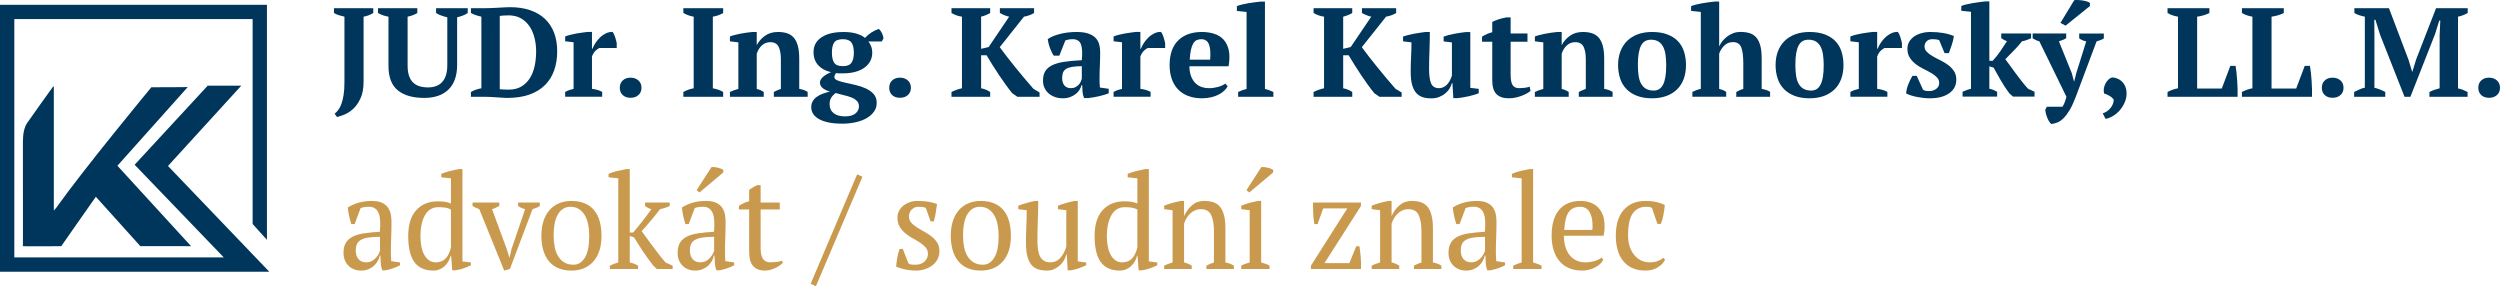 <svg width="524" height="60" viewBox="0 0 524 60" fill="none" xmlns="http://www.w3.org/2000/svg">
<path d="M81.924 52.73C81.924 53.134 81.924 53.496 81.951 53.788C81.964 54.081 81.991 54.401 82.004 54.735L83.85 55.014V55.599C83.409 55.836 82.914 56.059 82.365 56.24C81.817 56.421 81.295 56.56 80.8 56.657H80.132C79.958 56.226 79.851 55.766 79.811 55.251C79.771 54.735 79.744 54.178 79.731 53.566H79.597C79.53 53.941 79.383 54.318 79.182 54.694C78.981 55.07 78.714 55.418 78.38 55.71C78.045 56.003 77.657 56.254 77.216 56.434C76.775 56.616 76.266 56.713 75.691 56.713C74.608 56.713 73.712 56.365 73.03 55.682C72.348 55 72 54.095 72 52.98C72 52.131 72.16 51.421 72.495 50.877C72.829 50.334 73.311 49.903 73.953 49.582C74.595 49.262 75.384 49.039 76.333 48.9C77.283 48.76 78.38 48.649 79.624 48.579C79.69 47.785 79.717 47.061 79.69 46.421C79.664 45.78 79.57 45.237 79.396 44.777C79.222 44.318 78.981 43.969 78.647 43.719C78.313 43.468 77.885 43.343 77.35 43.343C77.096 43.343 76.815 43.343 76.507 43.384C76.2 43.412 75.892 43.496 75.584 43.621L74.327 46.964H73.632C73.458 46.407 73.297 45.836 73.164 45.237C73.03 44.638 72.95 44.053 72.909 43.482C73.592 43.05 74.341 42.716 75.17 42.479C75.999 42.242 76.922 42.117 77.938 42.117C78.848 42.117 79.57 42.256 80.118 42.521C80.667 42.785 81.081 43.134 81.362 43.566C81.643 43.997 81.83 44.471 81.924 44.986C82.017 45.501 82.058 46.031 82.058 46.546C82.058 47.66 82.031 48.733 81.991 49.763C81.951 50.794 81.924 51.783 81.924 52.73ZM76.761 54.986C77.203 54.986 77.604 54.889 77.938 54.708C78.273 54.526 78.567 54.304 78.794 54.039C79.022 53.774 79.209 53.51 79.356 53.245C79.503 52.98 79.597 52.744 79.65 52.563V49.638C78.62 49.638 77.764 49.694 77.109 49.805C76.454 49.916 75.932 50.097 75.558 50.334C75.183 50.571 74.929 50.877 74.782 51.24C74.635 51.602 74.568 52.02 74.568 52.479C74.568 53.273 74.769 53.9 75.156 54.331C75.544 54.763 76.079 54.986 76.761 54.986Z" fill="#C99A4E"/>
<path d="M94.442 53.621C94.349 54.025 94.202 54.415 93.988 54.791C93.774 55.167 93.506 55.487 93.199 55.78C92.891 56.072 92.53 56.295 92.129 56.462C91.727 56.63 91.299 56.713 90.831 56.713C89.066 56.713 87.742 56.128 86.873 54.958C86.003 53.788 85.562 51.964 85.562 49.499C85.562 47.033 86.124 45.306 87.234 44.067C88.344 42.827 89.855 42.201 91.741 42.201C92.396 42.201 92.918 42.228 93.292 42.298C93.667 42.368 94.081 42.479 94.523 42.646V37.382L92.49 37.159V36.434C93.011 36.212 93.613 36.017 94.295 35.85C94.977 35.682 95.633 35.543 96.261 35.432H96.93V54.791L98.696 55.014V55.599C98.174 55.864 97.639 56.086 97.091 56.267C96.542 56.449 95.994 56.588 95.459 56.657H94.79L94.549 53.621H94.442ZM91.366 54.986C92.236 54.986 92.931 54.694 93.453 54.123C93.974 53.551 94.322 52.772 94.523 51.783V43.928C94.215 43.746 93.867 43.607 93.453 43.538C93.038 43.468 92.516 43.426 91.875 43.426C90.657 43.426 89.735 43.983 89.093 45.084C88.451 46.184 88.13 47.66 88.13 49.499C88.13 50.265 88.197 50.975 88.317 51.63C88.437 52.284 88.638 52.869 88.905 53.37C89.173 53.872 89.507 54.262 89.909 54.554C90.31 54.847 90.791 54.986 91.366 54.986Z" fill="#C99A4E"/>
<path d="M105.677 56.713L100.461 43.844C99.939 43.663 99.471 43.44 99.043 43.175V42.451H104.661V43.148C104.433 43.273 104.193 43.398 103.952 43.524C103.711 43.649 103.444 43.746 103.136 43.844L106.225 52.228L106.76 53.955H106.814L107.215 52.201L110.064 43.844C109.783 43.774 109.516 43.677 109.275 43.566C109.034 43.454 108.807 43.329 108.593 43.175V42.451H113.14V43.175C112.966 43.301 112.739 43.426 112.485 43.538C112.231 43.649 111.936 43.746 111.615 43.844L106.881 56.379L105.677 56.713Z" fill="#C99A4E"/>
<path d="M113.474 49.415C113.474 48.245 113.622 47.215 113.916 46.309C114.21 45.404 114.638 44.652 115.186 44.025C115.735 43.398 116.403 42.925 117.179 42.605C117.955 42.284 118.811 42.117 119.76 42.117C120.871 42.117 121.82 42.298 122.623 42.646C123.425 42.994 124.08 43.496 124.589 44.136C125.097 44.777 125.471 45.543 125.712 46.434C125.953 47.326 126.073 48.315 126.073 49.415C126.073 51.755 125.498 53.551 124.361 54.819C123.224 56.086 121.686 56.713 119.76 56.713C118.69 56.713 117.768 56.546 116.979 56.198C116.189 55.85 115.547 55.362 115.026 54.721C114.504 54.081 114.116 53.315 113.862 52.41C113.608 51.504 113.474 50.515 113.474 49.415ZM116.042 49.415C116.042 50.251 116.123 51.045 116.27 51.783C116.417 52.521 116.658 53.175 116.992 53.719C117.326 54.262 117.754 54.694 118.289 55.014C118.824 55.334 119.466 55.487 120.215 55.487C121.178 55.487 121.967 55 122.582 54.011C123.198 53.022 123.505 51.49 123.505 49.415C123.505 48.566 123.425 47.772 123.278 47.033C123.131 46.295 122.89 45.655 122.569 45.111C122.248 44.568 121.834 44.136 121.339 43.816C120.844 43.496 120.242 43.343 119.546 43.343C118.49 43.343 117.647 43.83 117.005 44.819C116.363 45.808 116.042 47.34 116.042 49.415Z" fill="#C99A4E"/>
<path d="M135.208 42.451H140.371V43.175C140.036 43.329 139.702 43.454 139.368 43.566C139.033 43.677 138.699 43.774 138.338 43.844C138.07 44.22 137.763 44.61 137.415 45.042C137.067 45.474 136.719 45.891 136.358 46.323C135.997 46.755 135.663 47.145 135.328 47.521C134.994 47.897 134.713 48.203 134.486 48.44C134.753 48.816 135.074 49.262 135.462 49.791C135.85 50.32 136.265 50.877 136.706 51.476C137.147 52.075 137.615 52.674 138.084 53.287C138.552 53.9 139.02 54.471 139.488 55.014L140.986 55.682V56.379H137.669L136.947 55.71C135.997 54.485 135.221 53.398 134.593 52.437C133.964 51.476 133.402 50.585 132.881 49.749L131.998 49.471V55.014C132.587 55.125 133.162 55.348 133.737 55.682V56.379H127.825V55.682C128.414 55.39 129.002 55.167 129.591 55.014V37.382L127.558 37.159V36.434C128.053 36.198 128.655 36.003 129.35 35.85C130.045 35.696 130.701 35.557 131.329 35.432H131.998V48.746H132.694C132.974 48.412 133.295 48.036 133.63 47.632C133.964 47.228 134.312 46.797 134.646 46.365C134.981 45.933 135.315 45.501 135.636 45.07C135.957 44.638 136.251 44.234 136.519 43.844C136.077 43.719 135.636 43.496 135.208 43.175V42.451Z" fill="#C99A4E"/>
<path d="M151.953 52.73C151.953 53.134 151.953 53.496 151.98 53.788C151.993 54.081 152.02 54.401 152.033 54.735L153.879 55.014V55.599C153.438 55.836 152.943 56.059 152.394 56.24C151.846 56.421 151.324 56.56 150.829 56.657H150.161C149.987 56.226 149.88 55.766 149.84 55.251C149.8 54.735 149.773 54.178 149.76 53.566H149.626C149.559 53.941 149.412 54.318 149.211 54.694C149.011 55.07 148.743 55.418 148.409 55.71C148.074 56.003 147.686 56.254 147.245 56.434C146.804 56.616 146.296 56.713 145.72 56.713C144.637 56.713 143.741 56.365 143.059 55.682C142.377 55 142.029 54.095 142.029 52.98C142.029 52.131 142.19 51.421 142.524 50.877C142.858 50.334 143.34 49.903 143.982 49.582C144.624 49.262 145.413 49.039 146.362 48.9C147.312 48.76 148.409 48.649 149.653 48.579C149.719 47.785 149.746 47.061 149.719 46.421C149.693 45.78 149.599 45.237 149.425 44.777C149.251 44.318 149.011 43.969 148.676 43.719C148.342 43.468 147.914 43.343 147.379 43.343C147.125 43.343 146.844 43.343 146.536 43.384C146.229 43.412 145.921 43.496 145.613 43.621L144.356 46.964H143.661C143.487 46.407 143.326 45.836 143.193 45.237C143.059 44.638 142.979 44.053 142.939 43.482C143.621 43.05 144.37 42.716 145.199 42.479C146.028 42.242 146.951 42.117 147.967 42.117C148.877 42.117 149.599 42.256 150.147 42.521C150.696 42.785 151.11 43.134 151.391 43.566C151.672 43.997 151.859 44.471 151.953 44.986C152.047 45.501 152.087 46.031 152.087 46.546C152.087 47.66 152.06 48.733 152.02 49.763C151.98 50.794 151.953 51.783 151.953 52.73ZM146.79 54.986C147.232 54.986 147.633 54.889 147.967 54.708C148.302 54.526 148.596 54.304 148.823 54.039C149.051 53.774 149.238 53.51 149.385 53.245C149.532 52.98 149.626 52.744 149.679 52.563V49.638C148.649 49.638 147.793 49.694 147.138 49.805C146.483 49.916 145.961 50.097 145.587 50.334C145.212 50.571 144.958 50.877 144.811 51.24C144.664 51.602 144.597 52.02 144.597 52.479C144.597 53.273 144.798 53.9 145.185 54.331C145.573 54.763 146.108 54.986 146.79 54.986ZM149.144 35.014C149.291 35 149.479 35 149.706 35.014C149.933 35.042 150.174 35.084 150.428 35.139C150.682 35.195 150.91 35.265 151.124 35.348C151.338 35.432 151.498 35.515 151.605 35.613V36.142L146.603 40.348L146.015 39.847L149.144 35V35.014Z" fill="#C99A4E"/>
<path d="M154.882 43.148C155.564 42.688 156.273 42.354 157.022 42.173V39.805C157.249 39.624 157.53 39.443 157.838 39.262C158.145 39.081 158.453 38.928 158.761 38.802H159.429V42.451H163.442V43.9H159.429V51.936C159.429 53.05 159.603 53.83 159.938 54.29C160.272 54.749 160.78 54.986 161.462 54.986C161.783 54.986 162.184 54.958 162.666 54.916C163.147 54.875 163.562 54.777 163.896 54.652L164.084 55.07C163.937 55.237 163.736 55.418 163.482 55.599C163.228 55.78 162.933 55.961 162.599 56.128C162.265 56.295 161.904 56.434 161.516 56.546C161.128 56.657 160.727 56.713 160.312 56.713C159.242 56.713 158.426 56.393 157.865 55.766C157.303 55.139 157.022 54.123 157.022 52.716V43.9H154.882V43.148Z" fill="#C99A4E"/>
<path d="M179.652 36.546L180.775 37.047L171.012 60L169.915 59.471L179.652 36.546Z" fill="#C99A4E"/>
<path d="M194.497 53.203C194.497 52.688 194.337 52.242 194.029 51.88C193.722 51.518 193.32 51.184 192.839 50.864C192.357 50.543 191.849 50.237 191.301 49.944C190.752 49.652 190.244 49.304 189.763 48.9C189.281 48.496 188.88 48.036 188.572 47.521C188.265 47.006 188.104 46.365 188.104 45.599C188.104 45.097 188.211 44.638 188.439 44.206C188.666 43.774 188.96 43.412 189.335 43.106C189.709 42.799 190.151 42.563 190.645 42.382C191.14 42.201 191.675 42.117 192.25 42.117C193.213 42.117 194.002 42.173 194.618 42.284C195.233 42.395 195.821 42.549 196.397 42.758C196.33 43.356 196.236 43.955 196.142 44.554C196.049 45.153 195.902 45.78 195.728 46.407H195.059L194.043 43.566C193.829 43.468 193.588 43.412 193.32 43.384C193.053 43.356 192.772 43.343 192.491 43.343C192.17 43.343 191.889 43.398 191.649 43.524C191.408 43.649 191.207 43.802 191.033 43.983C190.859 44.164 190.739 44.387 190.645 44.624C190.552 44.861 190.512 45.111 190.512 45.348C190.512 45.85 190.672 46.281 190.98 46.644C191.287 47.006 191.689 47.34 192.17 47.646C192.652 47.953 193.16 48.259 193.708 48.551C194.257 48.844 194.765 49.178 195.246 49.554C195.728 49.93 196.129 50.362 196.437 50.85C196.744 51.337 196.905 51.936 196.905 52.618C196.905 53.245 196.771 53.816 196.517 54.318C196.263 54.819 195.902 55.251 195.447 55.599C194.992 55.947 194.471 56.226 193.869 56.421C193.267 56.616 192.638 56.713 191.956 56.713C191.194 56.713 190.485 56.644 189.843 56.504C189.201 56.365 188.532 56.17 187.837 55.905C187.877 55.237 187.957 54.596 188.078 53.969C188.198 53.343 188.358 52.744 188.559 52.173H189.228L190.405 55.209C190.605 55.362 190.833 55.446 191.114 55.46C191.394 55.474 191.649 55.487 191.876 55.487C192.665 55.487 193.294 55.265 193.775 54.819C194.257 54.373 194.497 53.83 194.497 53.203Z" fill="#C99A4E"/>
<path d="M199.285 49.415C199.285 48.245 199.433 47.215 199.727 46.309C200.021 45.404 200.449 44.652 200.997 44.025C201.546 43.398 202.214 42.925 202.99 42.605C203.766 42.284 204.622 42.117 205.571 42.117C206.682 42.117 207.631 42.298 208.434 42.646C209.236 42.994 209.891 43.496 210.4 44.136C210.908 44.777 211.282 45.543 211.523 46.434C211.764 47.326 211.884 48.315 211.884 49.415C211.884 51.755 211.309 53.551 210.172 54.819C209.035 56.086 207.497 56.713 205.571 56.713C204.502 56.713 203.579 56.546 202.79 56.198C202 55.85 201.358 55.362 200.837 54.721C200.315 54.081 199.927 53.315 199.673 52.41C199.419 51.504 199.285 50.515 199.285 49.415ZM201.853 49.415C201.853 50.251 201.934 51.045 202.081 51.783C202.228 52.521 202.469 53.175 202.803 53.719C203.137 54.262 203.565 54.694 204.1 55.014C204.635 55.334 205.277 55.487 206.026 55.487C206.989 55.487 207.778 55 208.393 54.011C209.009 53.022 209.316 51.49 209.316 49.415C209.316 48.566 209.236 47.772 209.089 47.033C208.942 46.295 208.701 45.655 208.38 45.111C208.059 44.568 207.645 44.136 207.15 43.816C206.655 43.496 206.053 43.343 205.357 43.343C204.301 43.343 203.458 43.83 202.816 44.819C202.174 45.808 201.853 47.34 201.853 49.415Z" fill="#C99A4E"/>
<path d="M215.041 50.864C215.041 49.694 215.067 48.551 215.121 47.423C215.174 46.295 215.201 45.181 215.201 44.067L213.436 43.844V43.12C214.011 42.897 214.586 42.702 215.188 42.535C215.79 42.368 216.365 42.228 216.94 42.117H217.609C217.609 43.51 217.582 44.889 217.528 46.267C217.475 47.646 217.448 49.011 217.448 50.362C217.448 51.086 217.488 51.741 217.568 52.312C217.649 52.883 217.796 53.37 217.996 53.76C218.197 54.15 218.478 54.457 218.839 54.666C219.2 54.875 219.655 54.986 220.203 54.986C221.006 54.986 221.674 54.68 222.223 54.081C222.771 53.482 223.186 52.688 223.493 51.727V44.067L221.755 43.844V43.12C222.303 42.897 222.878 42.702 223.48 42.535C224.082 42.368 224.657 42.228 225.232 42.117H225.901V54.791L227.666 55.014V55.599C227.145 55.836 226.623 56.059 226.101 56.24C225.58 56.421 225.031 56.56 224.456 56.657H223.788L223.6 53.343H223.493C223.4 53.733 223.253 54.123 223.025 54.526C222.798 54.93 222.517 55.292 222.156 55.613C221.795 55.933 221.394 56.198 220.939 56.407C220.484 56.616 219.989 56.713 219.454 56.713C218.745 56.713 218.117 56.63 217.568 56.449C217.02 56.267 216.565 55.961 216.191 55.515C215.816 55.07 215.536 54.471 215.335 53.719C215.134 52.967 215.041 52.02 215.041 50.864Z" fill="#C99A4E"/>
<path d="M238.312 53.621C238.219 54.025 238.072 54.415 237.858 54.791C237.644 55.167 237.376 55.487 237.069 55.78C236.761 56.072 236.4 56.295 235.999 56.462C235.597 56.63 235.169 56.713 234.701 56.713C232.936 56.713 231.612 56.128 230.742 54.958C229.873 53.788 229.432 51.964 229.432 49.499C229.432 47.033 229.993 45.306 231.103 44.067C232.214 42.827 233.725 42.201 235.611 42.201C236.266 42.201 236.788 42.228 237.162 42.298C237.537 42.368 237.951 42.479 238.393 42.646V37.382L236.36 37.159V36.434C236.881 36.212 237.483 36.017 238.165 35.85C238.847 35.682 239.503 35.543 240.131 35.432H240.8V54.791L242.565 55.014V55.599C242.044 55.864 241.509 56.086 240.96 56.267C240.412 56.449 239.864 56.588 239.329 56.657H238.66L238.419 53.621H238.312ZM235.236 54.986C236.106 54.986 236.801 54.694 237.323 54.123C237.844 53.551 238.192 52.772 238.393 51.783V43.928C238.085 43.746 237.737 43.607 237.323 43.538C236.908 43.468 236.386 43.426 235.744 43.426C234.527 43.426 233.604 43.983 232.963 45.084C232.321 46.184 232 47.66 232 49.499C232 50.265 232.066 50.975 232.187 51.63C232.307 52.284 232.508 52.869 232.775 53.37C233.043 53.872 233.377 54.262 233.778 54.554C234.18 54.847 234.661 54.986 235.236 54.986Z" fill="#C99A4E"/>
<path d="M258.615 56.379H252.864V55.682C253.345 55.418 253.867 55.195 254.442 55.014V48.412C254.442 47.006 254.241 45.891 253.854 45.07C253.466 44.248 252.743 43.844 251.714 43.844C251.272 43.844 250.858 43.928 250.47 44.095C250.082 44.262 249.748 44.485 249.453 44.777C249.159 45.07 248.905 45.39 248.691 45.752C248.477 46.114 248.303 46.49 248.183 46.88V55.014C248.731 55.125 249.266 55.348 249.788 55.682V56.379H244.01V55.682C244.451 55.446 245.04 55.223 245.775 55.014V44.067L244.01 43.844V43.12C244.478 42.911 245.013 42.73 245.615 42.563C246.217 42.395 246.859 42.242 247.514 42.117H248.183V45.237H248.209C248.584 44.387 249.119 43.649 249.828 43.036C250.537 42.423 251.379 42.117 252.382 42.117C253.091 42.117 253.733 42.201 254.295 42.382C254.857 42.563 255.325 42.869 255.699 43.315C256.074 43.76 256.355 44.359 256.555 45.111C256.756 45.864 256.849 46.811 256.849 47.967V55.014C257.558 55.139 258.147 55.362 258.615 55.682V56.379Z" fill="#C99A4E"/>
<path d="M266.105 56.379H260.166V55.682C260.434 55.529 260.715 55.404 260.996 55.306C261.276 55.209 261.597 55.111 261.932 55.014V44.067L260.166 43.844V43.12C260.688 42.897 261.25 42.702 261.852 42.535C262.453 42.368 263.069 42.228 263.67 42.117H264.339V55.014C264.7 55.111 265.021 55.209 265.302 55.306C265.583 55.404 265.85 55.529 266.105 55.682V56.379ZM264.393 35.014C264.54 35 264.727 35 264.954 35.014C265.182 35.042 265.423 35.084 265.677 35.139C265.931 35.195 266.158 35.265 266.372 35.348C266.586 35.432 266.747 35.515 266.854 35.613V36.142L261.852 40.348L261.263 39.847L264.393 35V35.014Z" fill="#C99A4E"/>
<path d="M284.936 51.616C285.056 52.395 285.15 53.175 285.217 53.969C285.284 54.763 285.297 55.557 285.257 56.379H274.771V55.682L282.395 43.677H277.339L276.162 46.964H275.494C275.346 46.17 275.266 45.376 275.239 44.61C275.213 43.844 275.199 43.12 275.199 42.451H285.257V43.175L277.607 55.153H282.823L284.267 51.616H284.936Z" fill="#C99A4E"/>
<path d="M302.109 56.379H296.358V55.682C296.839 55.418 297.361 55.195 297.936 55.014V48.412C297.936 47.006 297.735 45.891 297.348 45.07C296.96 44.248 296.237 43.844 295.208 43.844C294.766 43.844 294.352 43.928 293.964 44.095C293.576 44.262 293.242 44.485 292.947 44.777C292.653 45.07 292.399 45.39 292.185 45.752C291.971 46.114 291.797 46.49 291.677 46.88V55.014C292.225 55.125 292.76 55.348 293.282 55.682V56.379H287.504V55.682C287.945 55.446 288.534 55.223 289.269 55.014V44.067L287.504 43.844V43.12C287.972 42.911 288.507 42.73 289.109 42.563C289.711 42.395 290.353 42.242 291.008 42.117H291.677V45.237H291.703C292.078 44.387 292.613 43.649 293.322 43.036C294.031 42.423 294.873 42.117 295.876 42.117C296.585 42.117 297.227 42.201 297.789 42.382C298.351 42.563 298.819 42.869 299.193 43.315C299.568 43.76 299.849 44.359 300.049 45.111C300.25 45.864 300.343 46.811 300.343 47.967V55.014C301.052 55.139 301.641 55.362 302.109 55.682V56.379Z" fill="#C99A4E"/>
<path d="M313.531 52.73C313.531 53.134 313.531 53.496 313.557 53.788C313.571 54.081 313.598 54.401 313.611 54.735L315.457 55.014V55.599C315.015 55.836 314.52 56.059 313.972 56.24C313.424 56.421 312.902 56.56 312.407 56.657H311.739C311.565 56.226 311.458 55.766 311.418 55.251C311.377 54.735 311.351 54.178 311.337 53.566H311.204C311.137 53.941 310.99 54.318 310.789 54.694C310.588 55.07 310.321 55.418 309.986 55.71C309.652 56.003 309.264 56.254 308.823 56.434C308.382 56.616 307.873 56.713 307.298 56.713C306.215 56.713 305.319 56.365 304.637 55.682C303.955 55 303.607 54.095 303.607 52.98C303.607 52.131 303.767 51.421 304.102 50.877C304.436 50.334 304.918 49.903 305.559 49.582C306.201 49.262 306.991 49.039 307.94 48.9C308.89 48.76 309.986 48.649 311.23 48.579C311.297 47.785 311.324 47.061 311.297 46.421C311.27 45.78 311.177 45.237 311.003 44.777C310.829 44.318 310.588 43.969 310.254 43.719C309.92 43.468 309.492 43.343 308.957 43.343C308.703 43.343 308.422 43.343 308.114 43.384C307.806 43.412 307.499 43.496 307.191 43.621L305.934 46.964H305.239C305.065 46.407 304.904 45.836 304.77 45.237C304.637 44.638 304.556 44.053 304.516 43.482C305.198 43.05 305.947 42.716 306.777 42.479C307.606 42.242 308.529 42.117 309.545 42.117C310.455 42.117 311.177 42.256 311.725 42.521C312.273 42.785 312.688 43.134 312.969 43.566C313.25 43.997 313.437 44.471 313.531 44.986C313.624 45.501 313.664 46.031 313.664 46.546C313.664 47.66 313.638 48.733 313.598 49.763C313.557 50.794 313.531 51.783 313.531 52.73ZM308.368 54.986C308.81 54.986 309.211 54.889 309.545 54.708C309.879 54.526 310.174 54.304 310.401 54.039C310.628 53.774 310.816 53.51 310.963 53.245C311.11 52.98 311.204 52.744 311.257 52.563V49.638C310.227 49.638 309.371 49.694 308.716 49.805C308.061 49.916 307.539 50.097 307.164 50.334C306.79 50.571 306.536 50.877 306.389 51.24C306.242 51.602 306.175 52.02 306.175 52.479C306.175 53.273 306.375 53.9 306.763 54.331C307.151 54.763 307.686 54.986 308.368 54.986Z" fill="#C99A4E"/>
<path d="M323.107 56.379H317.169V55.682C317.757 55.39 318.346 55.167 318.934 55.014V37.382L316.901 37.159V36.434C317.369 36.212 317.944 36.017 318.64 35.85C319.335 35.682 320.017 35.543 320.673 35.432H321.341V55.014C321.93 55.167 322.518 55.39 323.107 55.682V56.379Z" fill="#C99A4E"/>
<path d="M336.053 54.429C335.906 54.749 335.692 55.042 335.385 55.32C335.077 55.599 334.729 55.836 334.341 56.045C333.954 56.254 333.526 56.407 333.058 56.532C332.589 56.657 332.121 56.713 331.64 56.713C330.583 56.713 329.66 56.546 328.858 56.198C328.055 55.85 327.387 55.362 326.852 54.721C326.317 54.081 325.916 53.315 325.635 52.423C325.354 51.532 325.22 50.529 325.22 49.415C325.22 47.033 325.742 45.223 326.798 43.983C327.855 42.744 329.339 42.117 331.265 42.117C331.894 42.117 332.509 42.201 333.111 42.382C333.713 42.563 334.261 42.855 334.729 43.259C335.197 43.663 335.585 44.206 335.88 44.889C336.174 45.571 336.321 46.407 336.321 47.41C336.321 47.73 336.321 48.05 336.281 48.37C336.254 48.691 336.201 49.039 336.134 49.415H327.788C327.788 50.195 327.882 50.919 328.069 51.602C328.256 52.284 328.537 52.869 328.911 53.37C329.286 53.872 329.754 54.262 330.329 54.554C330.904 54.847 331.573 54.986 332.335 54.986C332.964 54.986 333.593 54.889 334.234 54.708C334.876 54.526 335.358 54.276 335.679 53.983L336.053 54.429ZM331.158 43.343C330.142 43.343 329.366 43.705 328.831 44.415C328.296 45.125 327.975 46.393 327.868 48.189H333.753C333.766 48.022 333.78 47.855 333.793 47.702C333.793 47.549 333.793 47.395 333.793 47.242C333.793 46.059 333.579 45.111 333.151 44.401C332.723 43.691 332.054 43.343 331.145 43.343H331.158Z" fill="#C99A4E"/>
<path d="M349 54.429C348.679 55.084 348.157 55.627 347.435 56.059C346.713 56.49 345.87 56.713 344.907 56.713C343.851 56.713 342.941 56.546 342.166 56.198C341.39 55.85 340.748 55.362 340.226 54.721C339.705 54.081 339.317 53.315 339.063 52.41C338.809 51.504 338.675 50.515 338.675 49.415C338.675 47.061 339.223 45.251 340.333 43.997C341.443 42.744 342.941 42.117 344.854 42.117C345.723 42.117 346.512 42.201 347.194 42.354C347.877 42.507 348.465 42.716 348.946 42.98C348.893 43.593 348.799 44.276 348.652 45.042C348.505 45.808 348.331 46.434 348.117 46.936H347.395L346.272 43.621C346.151 43.524 346.004 43.454 345.844 43.412C345.683 43.37 345.416 43.343 345.041 43.343C343.824 43.343 342.888 43.802 342.232 44.721C341.577 45.641 341.243 47.201 341.243 49.387C341.243 50.097 341.336 50.78 341.524 51.449C341.711 52.117 341.992 52.716 342.38 53.245C342.767 53.774 343.249 54.192 343.824 54.513C344.399 54.833 345.081 54.986 345.844 54.986C346.472 54.986 347.007 54.889 347.475 54.708C347.943 54.526 348.331 54.304 348.652 54.039L349 54.429Z" fill="#C99A4E"/>
<path d="M35.21 34.79L50.58 17.95H43.54L28.22 34.53L46.9 53.95H3V4H52.95V46.95L55.95 50.27V1H0V56.95H56.44L35.21 34.79Z" fill="#00365C"/>
<path fill-rule="evenodd" clip-rule="evenodd" d="M39.34 18.25C39.34 18.25 32.99 18.31 31.72 18.29C31.72 18.29 17.49 35.5 11.79 43.55C11.66 43.73 11.51 43.86 11.28 44.12V18.21C11.19 18.12 11.17 18.08 11.16 18.1C9.34 20.65 7.5 23.17 5.69 25.78C5.1 26.64 4.8 28.01 4.8 29.69C4.8 36.11 4.8 42.52 4.81 48.94C4.81 50.44 4.8 51.6 4.8 51.6C4.92 51.66 12.84 51.6 12.84 51.6C12.84 51.6 17.88 44.36 20.09 41.24L29.41 51.59C31.37 51.57 39.88 51.6 40.05 51.6L24.61 34.74L39.33 18.27L39.34 18.25Z" fill="#00365C"/>
<path d="M70 1.716H78.239V2.724C77.958 2.896 77.637 3.055 77.276 3.201C76.915 3.347 76.567 3.44 76.206 3.493V17.074C76.206 18.52 75.992 19.713 75.551 20.642C75.109 21.57 74.601 22.3 73.999 22.843C73.397 23.387 72.795 23.772 72.167 24.024C71.538 24.276 71.03 24.435 70.642 24.528L70.134 23.838C70.401 23.626 70.655 23.361 70.909 23.029C71.164 22.698 71.378 22.286 71.565 21.769C71.752 21.252 71.899 20.629 72.02 19.899C72.14 19.17 72.194 18.281 72.194 17.233V3.493C71.806 3.4 71.418 3.307 71.03 3.188C70.642 3.069 70.308 2.923 70 2.724V1.716Z" fill="#00365C"/>
<path d="M79.229 1.716H87.468V2.724C86.88 3.095 86.198 3.347 85.435 3.493V13.705C85.435 14.568 85.529 15.297 85.729 15.88C85.93 16.464 86.211 16.942 86.585 17.3C86.96 17.658 87.415 17.923 87.936 18.082C88.458 18.241 89.06 18.321 89.715 18.321C90.304 18.321 90.839 18.241 91.334 18.069C91.829 17.896 92.257 17.631 92.618 17.26C92.979 16.889 93.26 16.398 93.46 15.801C93.661 15.204 93.755 14.461 93.755 13.573V3.626C93.34 3.533 92.925 3.413 92.484 3.254C92.043 3.095 91.681 2.923 91.401 2.724V1.716H98.035V2.724C97.714 2.949 97.353 3.135 96.965 3.281C96.577 3.427 96.189 3.533 95.814 3.626V13.599C95.814 15.867 95.213 17.578 94.009 18.759C92.805 19.939 91.106 20.523 88.913 20.523C86.519 20.523 84.673 19.992 83.375 18.931C82.078 17.87 81.423 16.172 81.423 13.838V3.493C81.061 3.44 80.687 3.347 80.299 3.215C79.911 3.082 79.55 2.923 79.229 2.724V1.716Z" fill="#00365C"/>
<path d="M98.704 20.284V19.276C99.011 19.103 99.346 18.944 99.72 18.812C100.095 18.679 100.482 18.573 100.897 18.506V3.493C100.482 3.4 100.095 3.294 99.707 3.162C99.319 3.029 98.984 2.883 98.704 2.724V1.716H101.807C102.114 1.716 102.489 1.716 102.93 1.689C103.372 1.676 103.84 1.65 104.321 1.623C104.803 1.597 105.271 1.57 105.726 1.543C106.18 1.517 106.568 1.504 106.889 1.504C108.441 1.504 109.832 1.703 111.049 2.114C112.266 2.525 113.309 3.108 114.152 3.891C114.995 4.673 115.65 5.628 116.105 6.782C116.56 7.936 116.787 9.262 116.787 10.761C116.787 12.26 116.573 13.559 116.145 14.766C115.717 15.973 115.075 16.995 114.219 17.843C113.363 18.692 112.28 19.355 110.969 19.82C109.658 20.284 108.12 20.523 106.354 20.523C106.127 20.523 105.806 20.523 105.418 20.483C105.03 20.456 104.602 20.43 104.161 20.403C103.719 20.377 103.265 20.35 102.823 20.323C102.382 20.297 101.98 20.284 101.646 20.284H98.704ZM106.541 3.228C106.22 3.228 105.899 3.228 105.578 3.254C105.257 3.268 104.977 3.294 104.749 3.334V18.692C104.816 18.706 104.95 18.719 105.124 18.732C105.298 18.732 105.485 18.745 105.672 18.759C105.859 18.759 106.047 18.772 106.22 18.785C106.394 18.798 106.528 18.785 106.622 18.785C107.652 18.785 108.534 18.573 109.257 18.148C109.979 17.724 110.567 17.154 111.036 16.424C111.504 15.695 111.838 14.846 112.052 13.878C112.266 12.91 112.373 11.875 112.373 10.774C112.373 9.806 112.266 8.864 112.039 7.963C111.811 7.061 111.477 6.252 111.009 5.549C110.541 4.846 109.939 4.276 109.203 3.851C108.468 3.427 107.571 3.215 106.541 3.215V3.228Z" fill="#00365C"/>
<path d="M125.601 10.071C125.387 10.178 125.133 10.35 124.852 10.602C124.571 10.854 124.304 11.265 124.077 11.822V18.626C124.438 18.666 124.785 18.732 125.147 18.825C125.508 18.918 125.856 19.064 126.217 19.262V20.27H118.459V19.262C118.78 19.09 119.088 18.957 119.368 18.865C119.649 18.772 119.944 18.692 120.224 18.626V8.864L118.459 8.652V7.644C118.74 7.525 119.101 7.406 119.516 7.3C119.93 7.193 120.372 7.101 120.813 7.021C121.254 6.941 121.696 6.875 122.11 6.822C122.525 6.769 122.886 6.729 123.167 6.689H124.077V10.217H124.184C124.331 9.833 124.531 9.422 124.812 8.997C125.093 8.573 125.414 8.188 125.789 7.83C126.163 7.472 126.578 7.193 127.019 6.981C127.461 6.769 127.929 6.676 128.41 6.689C128.611 6.941 128.771 7.286 128.918 7.737C129.066 8.188 129.173 8.613 129.266 9.024V10.058H125.601V10.071Z" fill="#00365C"/>
<path d="M129.908 18.4C129.908 17.764 130.109 17.247 130.524 16.862C130.938 16.477 131.473 16.278 132.155 16.278C132.837 16.278 133.386 16.477 133.814 16.862C134.242 17.247 134.456 17.764 134.456 18.4C134.456 19.037 134.242 19.541 133.814 19.926C133.386 20.31 132.837 20.496 132.155 20.496C131.473 20.496 130.938 20.31 130.524 19.926C130.109 19.541 129.908 19.037 129.908 18.4Z" fill="#00365C"/>
<path d="M151.576 20.284H143.23V19.276C143.939 18.891 144.661 18.626 145.397 18.506V3.493C145.036 3.44 144.661 3.347 144.273 3.201C143.886 3.055 143.538 2.896 143.23 2.724V1.716H151.576V2.724C151.255 2.923 150.908 3.082 150.52 3.215C150.132 3.347 149.771 3.44 149.41 3.493V18.506C149.771 18.573 150.132 18.679 150.52 18.798C150.908 18.918 151.255 19.077 151.576 19.276V20.284Z" fill="#00365C"/>
<path d="M169.285 20.284H162.196V19.276C162.424 19.156 162.651 19.037 162.879 18.944C163.106 18.851 163.36 18.745 163.668 18.639V12.392C163.668 11.278 163.507 10.403 163.186 9.78C162.865 9.156 162.29 8.838 161.474 8.838C160.792 8.838 160.217 9.05 159.722 9.488C159.227 9.926 158.866 10.509 158.612 11.252V18.639C158.893 18.706 159.147 18.798 159.374 18.891C159.602 18.984 159.829 19.117 160.083 19.276V20.284H152.994V19.276C153.436 19.05 154.024 18.838 154.76 18.639V8.878L152.994 8.666V7.658C153.222 7.551 153.529 7.445 153.904 7.353C154.278 7.26 154.679 7.167 155.121 7.074C155.562 6.981 156.004 6.915 156.458 6.849C156.913 6.782 157.328 6.742 157.702 6.703H158.612V9.435H158.639C159.013 8.692 159.575 8.055 160.324 7.512C161.073 6.968 161.982 6.703 163.052 6.703C163.748 6.703 164.377 6.782 164.925 6.955C165.473 7.127 165.941 7.419 166.329 7.843C166.717 8.268 167.012 8.838 167.212 9.554C167.413 10.27 167.52 11.185 167.52 12.273V18.626C168.229 18.745 168.817 18.957 169.285 19.262V20.284Z" fill="#00365C"/>
<path d="M176.669 6.703C177.832 6.703 178.795 6.822 179.558 7.061C180.32 7.3 180.909 7.591 181.296 7.949C182.139 7.048 183.102 6.424 184.185 6.066C184.306 6.159 184.44 6.278 184.56 6.451C184.68 6.623 184.787 6.796 184.881 6.994C184.975 7.193 185.042 7.379 185.095 7.578C185.149 7.777 185.175 7.936 185.175 8.055L184.828 8.692H182.019C182.219 8.944 182.393 9.262 182.567 9.66C182.741 10.058 182.821 10.536 182.821 11.079C182.821 11.663 182.701 12.207 182.447 12.724C182.193 13.241 181.818 13.692 181.31 14.09C180.802 14.488 180.16 14.806 179.384 15.032C178.608 15.257 177.698 15.377 176.669 15.377C176.361 15.377 176.093 15.377 175.853 15.377C175.612 15.377 175.398 15.35 175.224 15.31C175.157 15.416 175.077 15.549 174.997 15.695C174.916 15.841 174.876 15.987 174.876 16.133C174.876 16.438 175.09 16.676 175.518 16.849C175.946 17.021 176.495 17.18 177.15 17.326C177.805 17.472 178.514 17.631 179.277 17.804C180.039 17.976 180.748 18.215 181.403 18.506C182.059 18.798 182.621 19.183 183.062 19.647C183.503 20.111 183.744 20.721 183.757 21.464C183.771 22.167 183.597 22.804 183.222 23.347C182.848 23.891 182.34 24.355 181.684 24.74C181.029 25.125 180.267 25.416 179.384 25.615C178.501 25.814 177.565 25.92 176.562 25.92C175.384 25.92 174.381 25.828 173.552 25.642C172.723 25.456 172.054 25.204 171.532 24.886C171.011 24.568 170.636 24.209 170.395 23.798C170.155 23.387 170.034 22.963 170.034 22.525C170.034 22.034 170.128 21.61 170.329 21.252C170.529 20.894 170.797 20.589 171.158 20.323C171.519 20.058 171.934 19.833 172.402 19.66C172.87 19.488 173.392 19.329 173.967 19.183C173.699 19.117 173.445 19.024 173.191 18.918C172.937 18.812 172.723 18.679 172.522 18.533C172.322 18.387 172.161 18.201 172.041 18.003C171.92 17.804 171.853 17.565 171.853 17.3C171.853 17.074 171.92 16.849 172.067 16.623C172.215 16.398 172.402 16.199 172.629 16.013C172.857 15.828 173.111 15.655 173.378 15.509C173.646 15.363 173.913 15.231 174.181 15.124C173.057 14.873 172.161 14.395 171.506 13.679C170.85 12.963 170.516 12.048 170.516 10.934C170.516 9.607 171.064 8.573 172.174 7.83C173.285 7.087 174.783 6.716 176.669 6.716V6.703ZM180.039 22.3C180.039 21.822 179.892 21.438 179.598 21.146C179.303 20.854 178.929 20.615 178.461 20.43C177.993 20.244 177.471 20.085 176.896 19.952C176.321 19.82 175.746 19.66 175.17 19.488C174.702 19.846 174.381 20.191 174.181 20.549C173.98 20.907 173.886 21.331 173.886 21.822C173.886 22.631 174.167 23.268 174.729 23.719C175.291 24.17 176.08 24.395 177.097 24.395C178.113 24.395 178.835 24.183 179.317 23.772C179.798 23.361 180.039 22.87 180.039 22.3ZM174.368 11.053C174.368 11.968 174.528 12.671 174.836 13.148C175.144 13.626 175.759 13.865 176.669 13.865C177.578 13.865 178.14 13.626 178.474 13.135C178.809 12.644 178.969 11.955 178.969 11.053C178.969 10.098 178.795 9.382 178.461 8.918C178.126 8.453 177.525 8.215 176.669 8.215C175.813 8.215 175.17 8.44 174.849 8.904C174.528 9.368 174.368 10.085 174.368 11.053Z" fill="#00365C"/>
<path d="M186.379 18.4C186.379 17.764 186.58 17.247 186.994 16.862C187.409 16.477 187.944 16.278 188.626 16.278C189.308 16.278 189.857 16.477 190.285 16.862C190.713 17.247 190.927 17.764 190.927 18.4C190.927 19.037 190.713 19.541 190.285 19.926C189.857 20.31 189.308 20.496 188.626 20.496C187.944 20.496 187.409 20.31 186.994 19.926C186.58 19.541 186.379 19.037 186.379 18.4Z" fill="#00365C"/>
<path d="M209.572 1.716H216.741V2.724C216.433 2.923 216.086 3.082 215.698 3.215C215.31 3.347 214.949 3.44 214.628 3.493L209.545 9.886C209.96 10.456 210.441 11.093 210.99 11.809C211.538 12.525 212.127 13.268 212.755 14.037C213.384 14.806 214.026 15.589 214.681 16.371C215.337 17.154 215.979 17.91 216.607 18.613L217.891 19.382V20.284H213.237L212.167 19.541C211.739 19.011 211.284 18.427 210.816 17.777C210.348 17.127 209.88 16.464 209.411 15.761C208.943 15.058 208.489 14.355 208.047 13.652C207.606 12.949 207.178 12.26 206.79 11.583H205.64V18.506C206.027 18.573 206.389 18.679 206.71 18.825C207.031 18.971 207.311 19.117 207.539 19.276V20.284H199.433V19.276C199.795 19.103 200.156 18.944 200.53 18.812C200.905 18.679 201.266 18.573 201.627 18.506V3.493C201.212 3.44 200.824 3.347 200.437 3.201C200.049 3.055 199.714 2.896 199.433 2.724V1.716H207.539V2.724C207.311 2.87 207.031 3.002 206.696 3.148C206.362 3.294 206.014 3.4 205.64 3.493V10.231L207.218 9.859L211.525 3.493C211.164 3.427 210.816 3.307 210.468 3.162C210.12 3.016 209.826 2.87 209.572 2.724V1.716Z" fill="#00365C"/>
<path d="M230.464 16.438C230.464 16.822 230.464 17.167 230.478 17.445C230.478 17.724 230.504 18.029 230.544 18.347L232.39 18.613V19.541C232.176 19.647 231.882 19.753 231.521 19.859C231.16 19.965 230.772 20.072 230.371 20.164C229.969 20.257 229.568 20.337 229.18 20.403C228.792 20.469 228.445 20.509 228.137 20.549H227.227C227.054 20.138 226.947 19.74 226.906 19.329C226.866 18.918 226.84 18.427 226.826 17.843H226.692C226.599 18.201 226.452 18.533 226.238 18.865C226.024 19.196 225.756 19.488 225.422 19.74C225.087 19.992 224.699 20.204 224.258 20.363C223.817 20.523 223.308 20.602 222.76 20.602C222.172 20.602 221.623 20.509 221.128 20.337C220.633 20.164 220.192 19.912 219.817 19.594C219.443 19.276 219.149 18.891 218.935 18.44C218.721 17.989 218.614 17.485 218.614 16.915C218.614 16.119 218.761 15.469 219.068 14.952C219.376 14.435 219.844 14.024 220.5 13.692C221.155 13.361 221.984 13.122 223.014 12.963C224.044 12.803 225.288 12.684 226.746 12.618C226.893 11.093 226.826 9.979 226.559 9.276C226.291 8.573 225.716 8.215 224.82 8.215C224.271 8.215 223.763 8.307 223.295 8.48L222.038 11.663H220.861C220.714 11.451 220.58 11.212 220.446 10.934C220.312 10.655 220.192 10.363 220.072 10.058C219.951 9.753 219.858 9.435 219.777 9.117C219.697 8.798 219.644 8.493 219.603 8.188C220.286 7.724 221.155 7.366 222.225 7.101C223.295 6.835 224.432 6.703 225.622 6.703C226.639 6.703 227.468 6.809 228.11 7.034C228.752 7.26 229.26 7.551 229.622 7.936C229.983 8.321 230.237 8.758 230.384 9.276C230.531 9.793 230.598 10.337 230.598 10.92C230.598 11.981 230.571 12.936 230.531 13.798C230.491 14.66 230.464 15.536 230.464 16.438ZM224.445 18.48C224.82 18.48 225.141 18.414 225.408 18.268C225.676 18.122 225.903 17.963 226.091 17.764C226.278 17.565 226.425 17.353 226.519 17.127C226.612 16.902 226.692 16.689 226.746 16.517V13.865C225.903 13.878 225.221 13.931 224.686 14.024C224.151 14.117 223.736 14.262 223.429 14.461C223.121 14.66 222.921 14.926 222.8 15.231C222.68 15.536 222.626 15.92 222.626 16.358C222.626 17.034 222.787 17.552 223.108 17.923C223.429 18.294 223.87 18.48 224.445 18.48Z" fill="#00365C"/>
<path d="M240.549 10.071C240.335 10.178 240.081 10.35 239.8 10.602C239.519 10.854 239.252 11.265 239.024 11.822V18.626C239.386 18.666 239.733 18.732 240.095 18.825C240.456 18.918 240.803 19.064 241.165 19.262V20.27H233.407V19.262C233.728 19.09 234.035 18.957 234.316 18.865C234.597 18.772 234.892 18.692 235.172 18.626V8.864L233.407 8.652V7.644C233.688 7.525 234.049 7.406 234.463 7.3C234.878 7.193 235.319 7.101 235.761 7.021C236.202 6.941 236.644 6.875 237.058 6.822C237.473 6.769 237.834 6.729 238.115 6.689H239.024V10.217H239.131C239.279 9.833 239.479 9.422 239.76 8.997C240.041 8.573 240.362 8.188 240.737 7.83C241.111 7.472 241.526 7.193 241.967 6.981C242.408 6.769 242.877 6.676 243.358 6.689C243.559 6.941 243.719 7.286 243.866 7.737C244.014 8.188 244.12 8.613 244.214 9.024V10.058H240.549V10.071Z" fill="#00365C"/>
<path d="M257.322 18.056C257.175 18.361 256.947 18.666 256.64 18.971C256.332 19.276 255.944 19.554 255.49 19.793C255.035 20.032 254.513 20.231 253.911 20.377C253.309 20.523 252.667 20.602 251.972 20.602C250.862 20.602 249.885 20.443 249.029 20.111C248.173 19.78 247.464 19.316 246.889 18.706C246.314 18.095 245.886 17.366 245.592 16.517C245.298 15.668 245.15 14.713 245.15 13.652C245.15 11.384 245.752 9.66 246.943 8.48C248.133 7.3 249.792 6.703 251.918 6.703C252.828 6.703 253.684 6.822 254.473 7.074C255.262 7.326 255.931 7.724 256.453 8.294C256.974 8.864 257.349 9.607 257.549 10.522C257.75 11.438 257.737 12.565 257.509 13.891H249.297C249.31 15.284 249.671 16.398 250.38 17.233C251.089 18.069 252.119 18.48 253.497 18.48C254.085 18.48 254.7 18.387 255.329 18.215C255.958 18.042 256.453 17.804 256.814 17.525L257.322 18.056ZM251.798 8.215C251.45 8.215 251.129 8.281 250.848 8.4C250.567 8.52 250.34 8.745 250.126 9.077C249.925 9.408 249.752 9.846 249.631 10.403C249.511 10.96 249.417 11.663 249.364 12.512H253.644C253.764 11.132 253.684 10.071 253.403 9.329C253.122 8.586 252.574 8.215 251.785 8.215H251.798Z" fill="#00365C"/>
<path d="M266.899 20.284H259.516V19.276C260.104 18.997 260.693 18.772 261.281 18.639V2.512L259.248 2.299V1.291C259.475 1.185 259.796 1.079 260.211 0.973C260.626 0.867 261.067 0.774 261.535 0.695C262.003 0.615 262.485 0.549 262.953 0.482C263.421 0.416 263.849 0.376 264.224 0.337H265.133V18.639C265.722 18.785 266.31 18.997 266.899 19.276V20.284Z" fill="#00365C"/>
<path d="M285.464 1.716H292.633V2.724C292.325 2.923 291.978 3.082 291.59 3.215C291.202 3.347 290.841 3.44 290.52 3.493L285.437 9.886C285.852 10.456 286.333 11.093 286.882 11.809C287.43 12.525 288.018 13.268 288.647 14.037C289.276 14.806 289.918 15.589 290.573 16.371C291.229 17.154 291.871 17.91 292.499 18.613L293.783 19.382V20.284H289.129L288.059 19.541C287.631 19.011 287.176 18.427 286.708 17.777C286.24 17.127 285.771 16.464 285.303 15.761C284.835 15.058 284.38 14.355 283.939 13.652C283.498 12.949 283.07 12.26 282.682 11.583H281.531V18.506C281.919 18.573 282.28 18.679 282.601 18.825C282.922 18.971 283.203 19.117 283.431 19.276V20.284H275.325V19.276C275.686 19.103 276.047 18.944 276.422 18.812C276.797 18.679 277.158 18.573 277.519 18.506V3.493C277.104 3.44 276.716 3.347 276.328 3.201C275.94 3.055 275.606 2.896 275.325 2.724V1.716H283.431V2.724C283.203 2.87 282.922 3.002 282.588 3.148C282.254 3.294 281.906 3.4 281.531 3.493V10.231L283.11 9.859L287.417 3.493C287.055 3.427 286.708 3.307 286.36 3.162C286.012 3.016 285.718 2.87 285.464 2.724V1.716Z" fill="#00365C"/>
<path d="M295.683 15.018C295.683 13.904 295.709 12.87 295.763 11.915C295.816 10.96 295.843 9.952 295.843 8.878L294.077 8.666V7.658C294.358 7.551 294.719 7.445 295.134 7.339C295.549 7.233 295.99 7.14 296.432 7.061C296.873 6.981 297.314 6.915 297.729 6.849C298.144 6.782 298.505 6.742 298.786 6.703H299.695C299.695 8.029 299.668 9.329 299.615 10.615C299.561 11.902 299.535 13.162 299.535 14.395C299.535 15.841 299.682 16.889 299.976 17.525C300.27 18.162 300.819 18.48 301.621 18.48C302.17 18.48 302.691 18.268 303.159 17.857C303.627 17.445 304.015 16.769 304.323 15.854V8.891L302.584 8.679V7.671C302.852 7.565 303.186 7.459 303.587 7.353C303.989 7.246 304.403 7.154 304.845 7.074C305.286 6.994 305.714 6.928 306.142 6.862C306.57 6.796 306.945 6.756 307.266 6.716H308.175V18.414L309.941 18.626V19.554C309.687 19.66 309.379 19.767 309.004 19.873C308.63 19.979 308.242 20.085 307.827 20.178C307.413 20.27 307.011 20.35 306.61 20.416C306.209 20.483 305.848 20.523 305.527 20.562H304.617L304.43 17.406H304.323C304.229 17.777 304.069 18.148 303.842 18.533C303.614 18.918 303.306 19.262 302.945 19.568C302.584 19.873 302.143 20.125 301.648 20.323C301.153 20.523 300.591 20.615 299.989 20.615C299.307 20.615 298.705 20.536 298.184 20.363C297.662 20.191 297.207 19.899 296.833 19.475C296.458 19.05 296.177 18.48 295.977 17.764C295.776 17.048 295.683 16.133 295.683 15.045V15.018Z" fill="#00365C"/>
<path d="M310.636 7.684C311.318 7.246 312.027 6.941 312.776 6.756V4.607C312.923 4.501 313.271 4.342 313.833 4.143C314.395 3.944 315.023 3.772 315.719 3.652H316.628V7.021H320.159V8.745H316.628V15.575C316.628 16.663 316.762 17.419 317.043 17.843C317.324 18.268 317.779 18.48 318.421 18.48C318.742 18.48 319.103 18.453 319.504 18.414C319.905 18.374 320.28 18.281 320.614 18.162L320.801 19.037C320.641 19.196 320.4 19.369 320.093 19.541C319.785 19.713 319.424 19.886 319.023 20.045C318.621 20.204 318.18 20.337 317.712 20.443C317.244 20.549 316.749 20.602 316.227 20.602C315.063 20.602 314.207 20.297 313.632 19.7C313.057 19.103 312.776 18.135 312.776 16.796V8.745H310.636V7.684Z" fill="#00365C"/>
<path d="M338.002 20.284H330.913V19.276C331.141 19.156 331.368 19.037 331.595 18.944C331.823 18.851 332.077 18.745 332.385 18.639V12.392C332.385 11.278 332.224 10.403 331.903 9.78C331.582 9.156 331.007 8.838 330.191 8.838C329.509 8.838 328.934 9.05 328.439 9.488C327.944 9.926 327.583 10.509 327.329 11.252V18.639C327.609 18.706 327.864 18.798 328.091 18.891C328.318 18.984 328.546 19.117 328.8 19.276V20.284H321.711V19.276C322.152 19.05 322.741 18.838 323.477 18.639V8.878L321.711 8.666V7.658C321.938 7.551 322.246 7.445 322.621 7.353C322.995 7.26 323.396 7.167 323.838 7.074C324.279 6.981 324.72 6.915 325.175 6.849C325.63 6.782 326.045 6.742 326.419 6.703H327.329V9.435H327.355C327.73 8.692 328.292 8.055 329.041 7.512C329.79 6.968 330.699 6.703 331.769 6.703C332.465 6.703 333.093 6.782 333.642 6.955C334.19 7.127 334.658 7.419 335.046 7.843C335.434 8.268 335.728 8.838 335.929 9.554C336.13 10.27 336.237 11.185 336.237 12.273V18.626C336.946 18.745 337.534 18.957 338.002 19.262V20.284Z" fill="#00365C"/>
<path d="M339.152 13.652C339.152 12.578 339.313 11.61 339.647 10.748C339.982 9.886 340.45 9.156 341.065 8.559C341.68 7.963 342.429 7.498 343.299 7.18C344.168 6.862 345.158 6.703 346.268 6.703C347.512 6.703 348.595 6.875 349.492 7.22C350.388 7.565 351.137 8.042 351.712 8.652C352.287 9.262 352.715 9.992 352.983 10.854C353.25 11.716 353.384 12.644 353.384 13.652C353.384 14.727 353.223 15.695 352.902 16.557C352.581 17.419 352.113 18.148 351.498 18.745C350.883 19.342 350.134 19.806 349.251 20.125C348.368 20.443 347.378 20.602 346.268 20.602C345.051 20.602 344.008 20.43 343.112 20.085C342.215 19.74 341.48 19.262 340.891 18.652C340.303 18.042 339.861 17.313 339.58 16.451C339.3 15.589 339.152 14.66 339.152 13.652ZM343.299 13.652C343.299 14.448 343.352 15.178 343.446 15.841C343.54 16.504 343.713 17.061 343.968 17.525C344.222 17.989 344.556 18.347 344.984 18.599C345.412 18.851 345.961 18.984 346.643 18.984C347.031 18.984 347.392 18.891 347.713 18.706C348.034 18.52 348.315 18.215 348.542 17.804C348.769 17.392 348.943 16.835 349.064 16.159C349.184 15.483 349.237 14.647 349.237 13.652C349.237 12.843 349.184 12.101 349.09 11.451C348.997 10.801 348.823 10.244 348.582 9.78C348.341 9.315 348.02 8.957 347.606 8.705C347.191 8.453 346.683 8.321 346.054 8.321C345.586 8.321 345.185 8.414 344.85 8.599C344.516 8.785 344.222 9.09 343.994 9.501C343.767 9.912 343.593 10.469 343.473 11.146C343.352 11.822 343.299 12.658 343.299 13.652Z" fill="#00365C"/>
<path d="M371.013 20.284H363.924V19.276C364.138 19.156 364.365 19.037 364.592 18.931C364.82 18.825 365.087 18.732 365.395 18.639V13.268C365.395 11.742 365.248 10.629 364.954 9.899C364.659 9.183 364.084 8.825 363.228 8.825C362.519 8.825 361.904 9.063 361.409 9.554C360.914 10.045 360.553 10.602 360.339 11.239V18.626C360.62 18.692 360.874 18.772 361.101 18.865C361.329 18.957 361.556 19.09 361.81 19.262V20.27H354.721V19.262C355.27 18.984 355.858 18.759 356.487 18.626V2.498L354.454 2.286V1.278C354.721 1.172 355.069 1.066 355.484 0.96C355.898 0.854 356.34 0.761 356.808 0.681C357.276 0.602 357.731 0.535 358.199 0.469C358.667 0.403 359.068 0.363 359.429 0.323H360.339V9.687H360.366C360.54 9.276 360.78 8.891 361.088 8.533C361.396 8.175 361.73 7.857 362.118 7.578C362.506 7.3 362.92 7.087 363.362 6.928C363.803 6.769 364.285 6.689 364.78 6.689C365.489 6.689 366.131 6.769 366.692 6.941C367.254 7.114 367.722 7.406 368.097 7.83C368.471 8.254 368.752 8.825 368.953 9.541C369.153 10.257 369.247 11.172 369.247 12.26V18.613C369.555 18.679 369.849 18.759 370.157 18.851C370.464 18.944 370.745 19.077 371.013 19.249V20.284Z" fill="#00365C"/>
<path d="M372.163 13.652C372.163 12.578 372.323 11.61 372.658 10.748C372.992 9.886 373.46 9.156 374.076 8.559C374.691 7.963 375.44 7.498 376.309 7.18C377.179 6.862 378.168 6.703 379.279 6.703C380.522 6.703 381.606 6.875 382.502 7.22C383.398 7.565 384.147 8.042 384.722 8.652C385.297 9.262 385.725 9.992 385.993 10.854C386.26 11.716 386.394 12.644 386.394 13.652C386.394 14.727 386.234 15.695 385.913 16.557C385.592 17.419 385.124 18.148 384.508 18.745C383.893 19.342 383.144 19.806 382.261 20.125C381.378 20.443 380.389 20.602 379.279 20.602C378.061 20.602 377.018 20.43 376.122 20.085C375.226 19.74 374.49 19.262 373.902 18.652C373.313 18.042 372.872 17.313 372.591 16.451C372.31 15.589 372.163 14.66 372.163 13.652ZM376.309 13.652C376.309 14.448 376.363 15.178 376.456 15.841C376.55 16.504 376.724 17.061 376.978 17.525C377.232 17.989 377.566 18.347 377.995 18.599C378.423 18.851 378.971 18.984 379.653 18.984C380.041 18.984 380.402 18.891 380.723 18.706C381.044 18.52 381.325 18.215 381.552 17.804C381.78 17.392 381.954 16.835 382.074 16.159C382.194 15.483 382.248 14.647 382.248 13.652C382.248 12.843 382.194 12.101 382.101 11.451C382.007 10.801 381.833 10.244 381.592 9.78C381.352 9.315 381.031 8.957 380.616 8.705C380.201 8.453 379.693 8.321 379.065 8.321C378.596 8.321 378.195 8.414 377.861 8.599C377.526 8.785 377.232 9.09 377.005 9.501C376.777 9.912 376.603 10.469 376.483 11.146C376.363 11.822 376.309 12.658 376.309 13.652Z" fill="#00365C"/>
<path d="M394.981 10.071C394.767 10.178 394.513 10.35 394.232 10.602C393.951 10.854 393.684 11.265 393.456 11.822V18.626C393.818 18.666 394.165 18.732 394.526 18.825C394.888 18.918 395.235 19.064 395.596 19.262V20.27H387.839V19.262C388.16 19.09 388.467 18.957 388.748 18.865C389.029 18.772 389.323 18.692 389.604 18.626V8.864L387.839 8.652V7.644C388.12 7.525 388.481 7.406 388.895 7.3C389.31 7.193 389.751 7.101 390.193 7.021C390.634 6.941 391.076 6.875 391.49 6.822C391.905 6.769 392.266 6.729 392.547 6.689H393.456V10.217H393.563C393.711 9.833 393.911 9.422 394.192 8.997C394.473 8.573 394.794 8.188 395.168 7.83C395.543 7.472 395.958 7.193 396.399 6.981C396.84 6.769 397.309 6.676 397.79 6.689C397.991 6.941 398.151 7.286 398.298 7.737C398.445 8.188 398.552 8.613 398.646 9.024V10.058H394.981V10.071Z" fill="#00365C"/>
<path d="M406.457 17.392C406.457 16.928 406.297 16.53 405.962 16.199C405.628 15.867 405.227 15.549 404.732 15.27C404.237 14.992 403.702 14.7 403.127 14.422C402.552 14.143 402.017 13.812 401.522 13.427C401.027 13.042 400.626 12.605 400.291 12.087C399.957 11.57 399.796 10.947 399.796 10.204C399.796 9.674 399.917 9.196 400.171 8.758C400.425 8.321 400.759 7.963 401.187 7.658C401.615 7.353 402.124 7.127 402.726 6.955C403.327 6.782 403.969 6.703 404.665 6.703C405.628 6.703 406.524 6.782 407.353 6.928C408.183 7.074 408.905 7.286 409.534 7.551C409.467 8.122 409.32 8.719 409.106 9.368C408.892 10.018 408.691 10.602 408.49 11.132H407.581L406.457 8.427C406.243 8.334 406.016 8.281 405.789 8.254C405.561 8.228 405.294 8.215 405.013 8.215C404.478 8.215 404.076 8.374 403.796 8.679C403.515 8.984 403.381 9.342 403.381 9.727C403.381 10.164 403.541 10.549 403.876 10.88C404.21 11.212 404.612 11.517 405.106 11.796C405.601 12.074 406.136 12.366 406.711 12.644C407.287 12.923 407.822 13.255 408.316 13.613C408.811 13.971 409.213 14.408 409.547 14.899C409.881 15.39 410.042 15.987 410.042 16.676C410.042 17.896 409.547 18.851 408.544 19.554C407.541 20.257 406.203 20.602 404.531 20.602C403.675 20.602 402.792 20.509 401.883 20.337C400.973 20.164 400.184 19.912 399.529 19.594C399.569 18.957 399.716 18.308 399.984 17.658C400.251 17.008 400.532 16.424 400.84 15.907H401.749L403.06 18.798C403.261 18.944 403.475 19.024 403.715 19.05C403.956 19.077 404.183 19.09 404.398 19.09C404.919 19.09 405.387 18.944 405.815 18.639C406.243 18.334 406.457 17.923 406.457 17.392Z" fill="#00365C"/>
<path d="M419.458 7.021H425.718V8.029C425.383 8.175 425.062 8.294 424.768 8.4C424.474 8.506 424.153 8.599 423.792 8.666C423.524 9.024 423.23 9.368 422.922 9.713C422.615 10.058 422.294 10.39 421.986 10.708C421.678 11.026 421.371 11.331 421.09 11.623C420.809 11.915 420.542 12.18 420.314 12.406C420.582 12.764 420.889 13.188 421.25 13.679C421.612 14.183 421.986 14.7 422.401 15.257C422.815 15.814 423.243 16.384 423.698 16.968C424.153 17.538 424.608 18.095 425.076 18.599L426.44 19.236V20.244H421.919L421.197 19.607C420.782 19.064 420.421 18.546 420.114 18.069C419.806 17.591 419.525 17.127 419.271 16.689C419.017 16.252 418.776 15.814 418.549 15.403C418.321 14.992 418.08 14.581 417.853 14.17L416.97 13.904V18.599C417.278 18.652 417.545 18.732 417.8 18.838C418.054 18.944 418.321 19.077 418.602 19.236V20.244H411.353V19.236C411.941 18.957 412.53 18.732 413.118 18.599V2.472L411.085 2.26V1.252C411.339 1.146 411.674 1.039 412.102 0.933C412.53 0.827 412.984 0.734 413.466 0.655C413.948 0.575 414.416 0.509 414.884 0.443C415.352 0.376 415.74 0.337 416.061 0.297H416.97V12.737H417.666C418.254 12.114 418.803 11.424 419.311 10.681C419.819 9.939 420.274 9.249 420.662 8.626C420.435 8.559 420.221 8.467 420.033 8.361C419.846 8.254 419.659 8.135 419.458 7.989V6.981V7.021Z" fill="#00365C"/>
<path d="M427.457 8.666C427.189 8.599 426.948 8.506 426.721 8.4C426.494 8.294 426.266 8.175 426.039 8.029V7.021H433.074V8.002C432.7 8.254 432.191 8.467 431.549 8.666L434.251 15.35L434.706 17.048H434.76L435.188 15.323L437.274 8.679C436.739 8.573 436.244 8.361 435.803 8.042V7.034H440.966V8.042C440.591 8.294 440.083 8.506 439.441 8.679L435.081 20.297C434.653 21.424 434.225 22.353 433.797 23.069C433.369 23.785 432.941 24.355 432.513 24.78C432.084 25.204 431.656 25.496 431.228 25.668C430.8 25.841 430.372 25.947 429.944 26C429.771 25.841 429.61 25.642 429.463 25.403C429.316 25.164 429.195 24.913 429.088 24.634C428.981 24.355 428.888 24.077 428.821 23.798C428.754 23.52 428.701 23.255 428.687 23.003L429.035 22.366H432.298C432.459 22.114 432.593 21.849 432.713 21.57C432.834 21.292 432.967 20.867 433.128 20.297L427.457 8.679V8.666ZM434.76 0.045C434.907 0.005 435.134 -0.008 435.468 0.005C435.803 0.005 436.137 0.045 436.498 0.098C436.86 0.151 437.18 0.23 437.475 0.323C437.769 0.416 437.956 0.522 438.05 0.628V1.265L432.941 5.376L431.87 4.793L434.76 0.045Z" fill="#00365C"/>
<path d="M440.725 23.759C441.086 23.652 441.407 23.493 441.688 23.281C441.969 23.069 442.223 22.83 442.424 22.565C442.624 22.3 442.785 22.021 442.892 21.716C442.999 21.411 443.039 21.119 443.026 20.841C442.771 20.523 442.477 20.27 442.129 20.072C441.782 19.873 441.407 19.713 441.019 19.594C440.926 19.223 440.912 18.851 440.979 18.48C441.046 18.109 441.166 17.764 441.34 17.445C441.514 17.127 441.728 16.862 441.969 16.637C442.21 16.411 442.464 16.278 442.731 16.225C443.106 16.239 443.467 16.331 443.828 16.477C444.189 16.623 444.51 16.835 444.791 17.114C445.072 17.392 445.299 17.737 445.473 18.162C445.647 18.586 445.727 19.077 445.727 19.647C445.727 20.217 445.62 20.748 445.393 21.318C445.166 21.889 444.871 22.406 444.483 22.896C444.096 23.387 443.641 23.812 443.106 24.17C442.571 24.528 441.982 24.78 441.34 24.926L440.725 23.759Z" fill="#00365C"/>
<path d="M454.314 1.716H463.089V2.724C462.714 2.923 462.299 3.082 461.845 3.215C461.39 3.347 460.949 3.44 460.521 3.493V18.56H465.683L467.476 13.812H468.572C468.639 14.223 468.706 14.7 468.773 15.244C468.84 15.788 468.88 16.371 468.92 16.968C468.96 17.565 468.987 18.162 469 18.745C469.014 19.329 469.014 19.846 469 20.284H454.314V19.276C454.729 19.064 455.117 18.891 455.478 18.772C455.839 18.652 456.187 18.56 456.508 18.506V3.493C455.639 3.347 454.903 3.095 454.314 2.724V1.716Z" fill="#00365C"/>
<path d="M469.91 1.716H478.684V2.724C478.31 2.923 477.895 3.082 477.44 3.215C476.986 3.347 476.544 3.44 476.116 3.493V18.56H481.279L483.071 13.812H484.168C484.235 14.223 484.302 14.7 484.369 15.244C484.436 15.788 484.476 16.371 484.516 16.968C484.556 17.565 484.583 18.162 484.596 18.745C484.61 19.329 484.61 19.846 484.596 20.284H469.91V19.276C470.325 19.064 470.713 18.891 471.074 18.772C471.435 18.652 471.783 18.56 472.104 18.506V3.493C471.234 3.347 470.499 3.095 469.91 2.724V1.716Z" fill="#00365C"/>
<path d="M486.656 18.4C486.656 17.764 486.857 17.247 487.271 16.862C487.686 16.477 488.221 16.278 488.903 16.278C489.585 16.278 490.134 16.477 490.562 16.862C490.99 17.247 491.204 17.764 491.204 18.4C491.204 19.037 490.99 19.541 490.562 19.926C490.134 20.31 489.585 20.496 488.903 20.496C488.221 20.496 487.686 20.31 487.271 19.926C486.857 19.541 486.656 19.037 486.656 18.4Z" fill="#00365C"/>
<path d="M517.205 20.284H509.207V19.276C509.568 19.103 509.916 18.944 510.25 18.825C510.584 18.706 510.959 18.599 511.347 18.506V7.419L511.481 4.315H511.267L510.384 7.154L505.221 20.284H503.99L498.854 7.26L497.891 4.156H497.651L497.677 7.525V18.4C498.012 18.467 498.386 18.586 498.801 18.745C499.215 18.904 499.59 19.077 499.951 19.276V20.284H493.424V19.276C493.705 19.13 494.066 18.971 494.481 18.772C494.895 18.573 495.296 18.44 495.671 18.374V3.493C495.31 3.427 494.935 3.321 494.534 3.201C494.133 3.082 493.785 2.923 493.477 2.724V1.716H500.727L504.82 12.512L505.596 15.058H505.622L506.425 12.459L510.598 1.716H517.232V2.724C516.924 2.896 516.603 3.055 516.256 3.188C515.908 3.321 515.56 3.427 515.199 3.493V18.533C515.574 18.599 515.935 18.706 516.282 18.851C516.63 18.997 516.938 19.13 517.205 19.276V20.284Z" fill="#00365C"/>
<path d="M519.452 18.4C519.452 17.764 519.653 17.247 520.068 16.862C520.482 16.477 521.017 16.278 521.699 16.278C522.382 16.278 522.93 16.477 523.358 16.862C523.786 17.247 524 17.764 524 18.4C524 19.037 523.786 19.541 523.358 19.926C522.93 20.31 522.382 20.496 521.699 20.496C521.017 20.496 520.482 20.31 520.068 19.926C519.653 19.541 519.452 19.037 519.452 18.4Z" fill="#00365C"/>
</svg>
